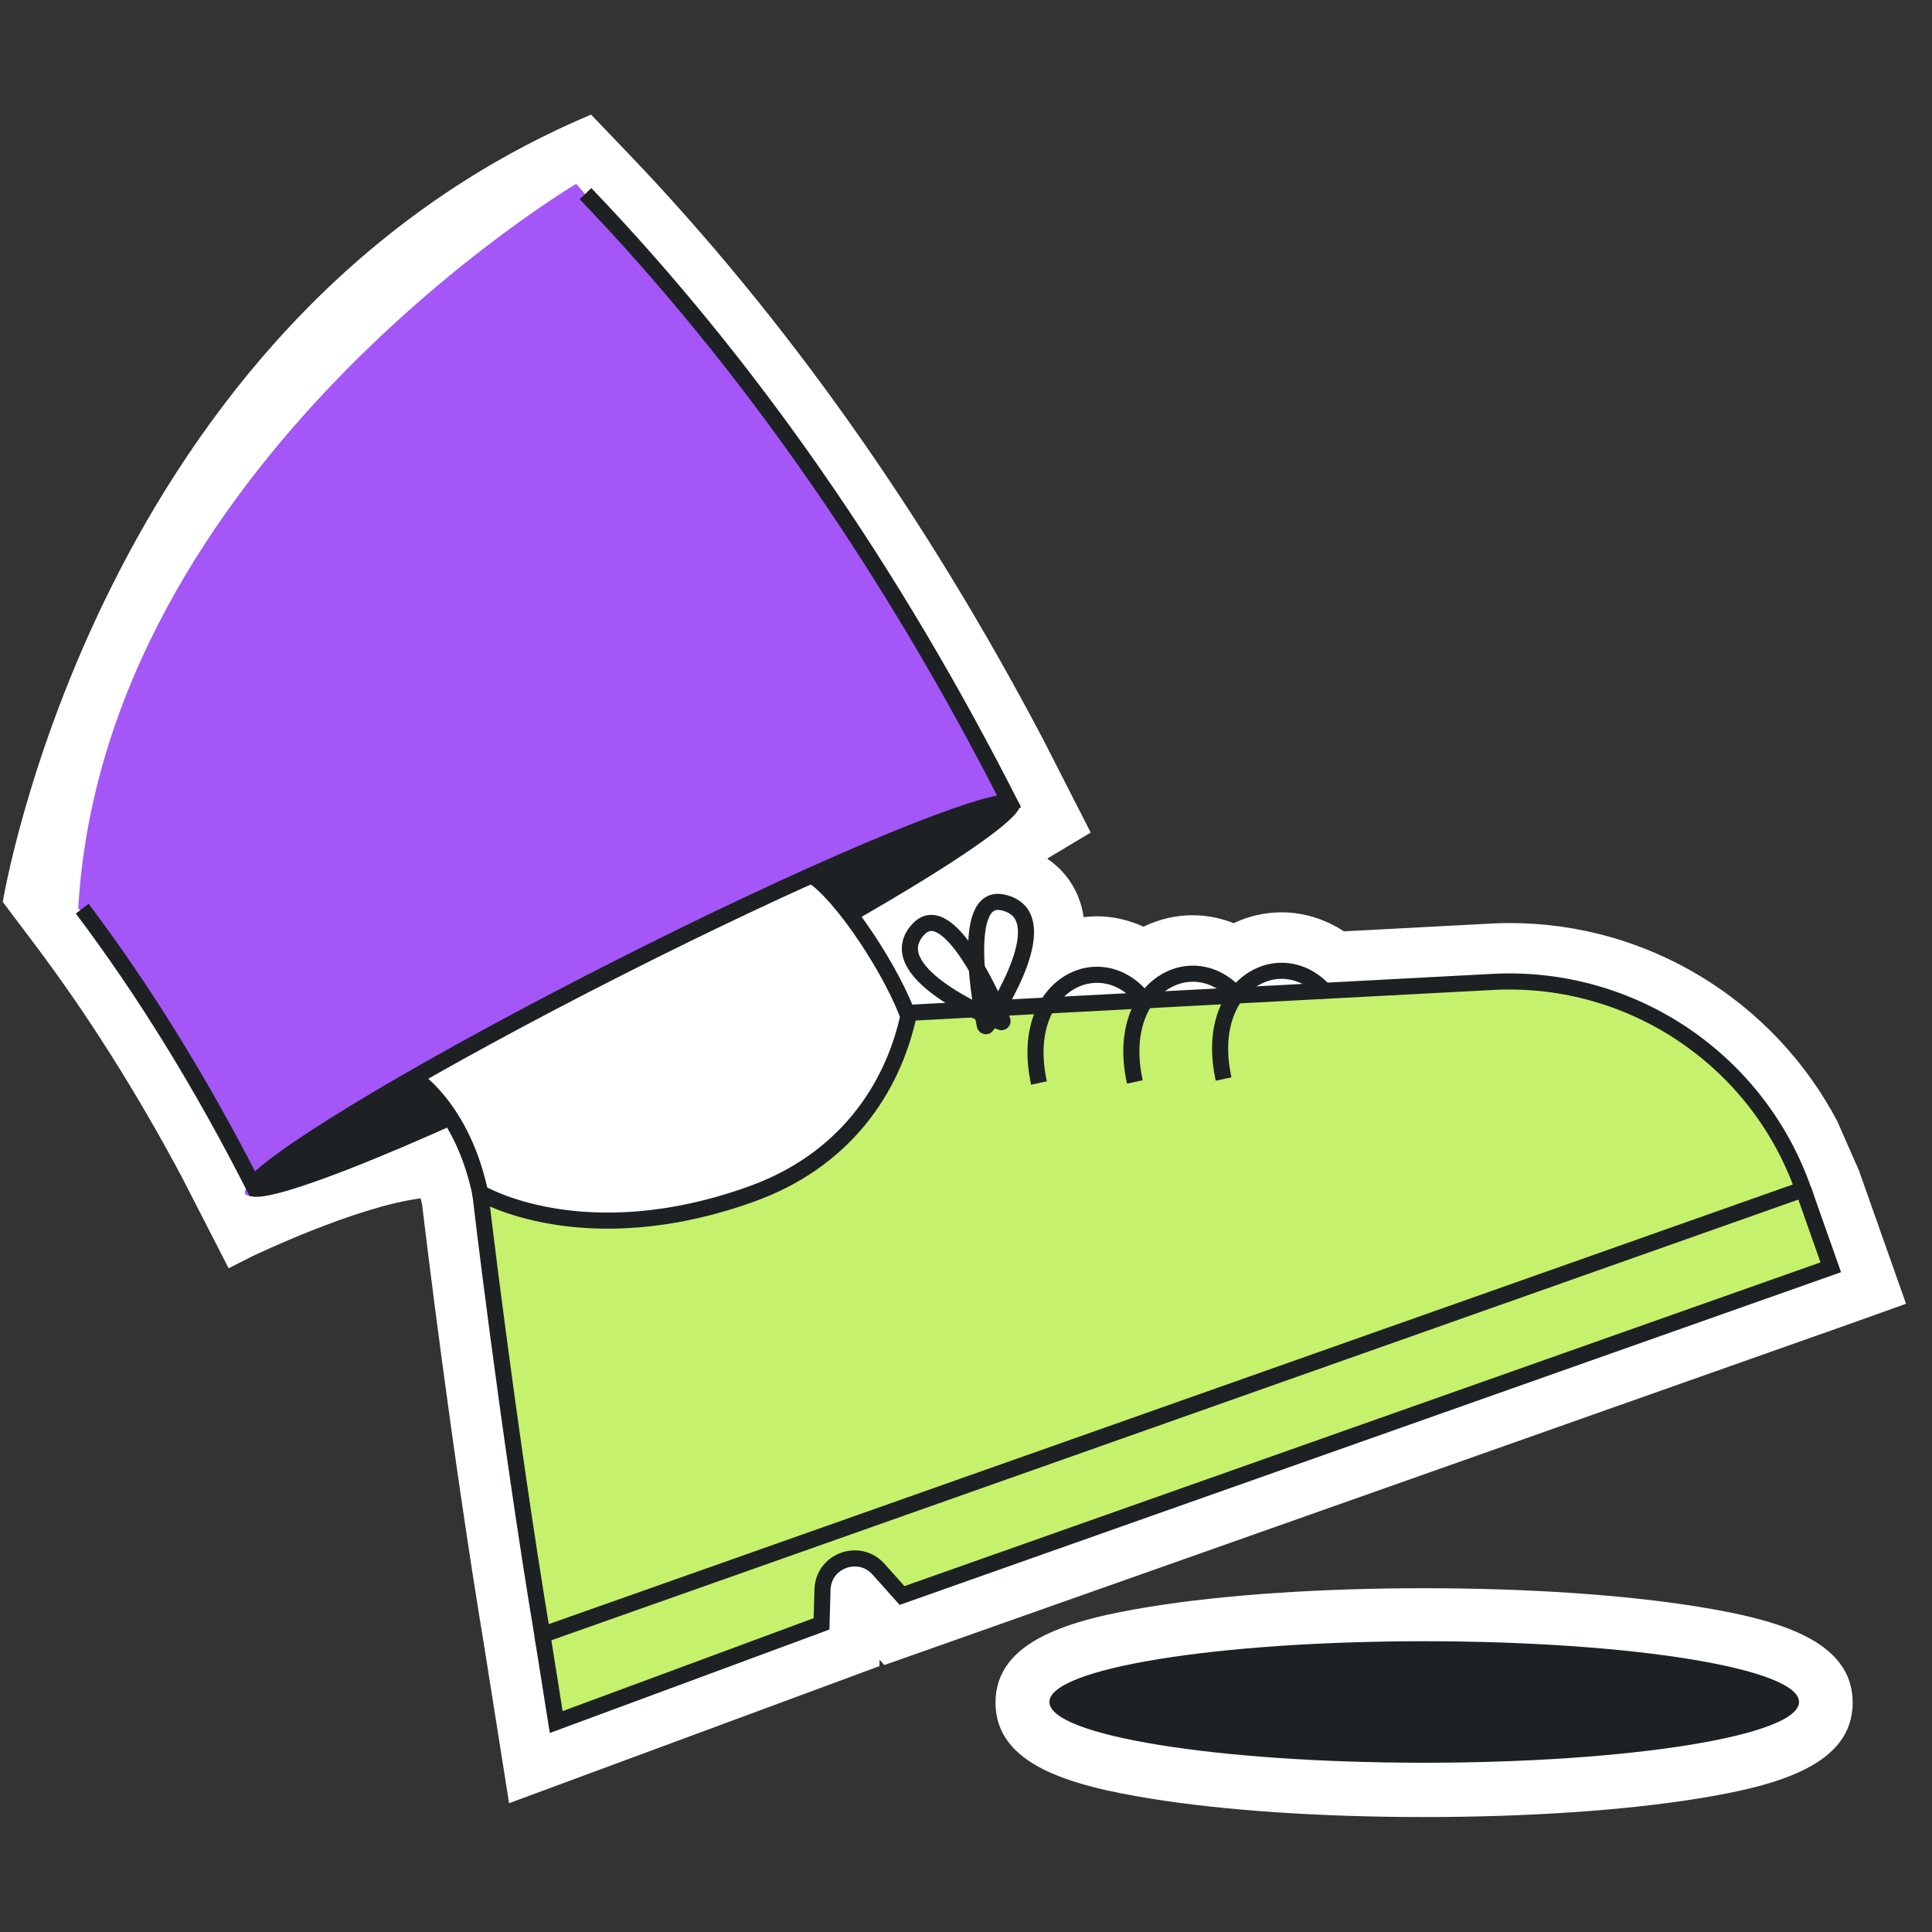 <?xml version="1.0" encoding="UTF-8"?> <svg xmlns="http://www.w3.org/2000/svg" width="120" height="120" viewBox="0 0 120 120" fill="none"><rect x="0" y="0" width="120" height="120" fill="#333333" stroke="none"/><path fill-rule="evenodd" clip-rule="evenodd" d="M115.6 73.093L118.387 80.98L114.94 82.213L54.927 103.42L54.633 103.093L54.62 103.487L31.62 112L30.06 102.153C28.047 90.007 26.433 76.64 26.213 74.787C26.198 74.718 26.181 74.649 26.163 74.582C26.151 74.531 26.138 74.482 26.127 74.433C22.133 74.933 15.733 78 15.733 78L14.2 78.773L11.273 73.067C8.453 67.787 5.4 62.96 2.18 58.687L0.173 56.02C0.173 56.02 6.02 20.047 36.713 7.12L39.02 9.527C48.787 19.727 57.453 31.973 64.807 45.953L67.747 51.713L65.1 53.293C65.091 53.307 65.079 53.318 65.068 53.327C65.062 53.332 65.058 53.336 65.053 53.34C65.913 53.92 66.58 54.727 66.98 55.727C67.14 56.127 67.247 56.54 67.307 56.967C67.58 56.933 67.853 56.913 68.127 56.913C69.133 56.913 70.113 57.14 71.027 57.56C71.033 57.557 71.038 57.553 71.043 57.55C71.048 57.547 71.053 57.543 71.06 57.54C72.02 57.08 73.04 56.847 74.087 56.847C74.96 56.847 75.82 57.02 76.627 57.34C77.573 56.893 78.573 56.667 79.6 56.667C80.973 56.667 82.313 57.087 83.473 57.847L92.687 57.36C93.073 57.34 93.433 57.333 93.793 57.333C102.38 57.333 110.173 62.167 114.113 69.633L115.453 72.68C115.453 72.683 115.455 72.685 115.457 72.687C115.458 72.688 115.46 72.69 115.46 72.693L115.6 73.093ZM88.453 98.647C94.847 98.647 100.887 99.053 105.453 99.793C110.453 100.6 115.073 101.887 115.073 105.753C115.073 109.62 110.447 110.907 105.453 111.713C100.88 112.453 94.847 112.86 88.453 112.86C82.06 112.86 76.02 112.453 71.453 111.713C66.453 110.9 61.833 109.62 61.833 105.753C61.833 101.887 66.46 100.6 71.453 99.793C76.027 99.053 82.06 98.647 88.453 98.647Z" fill="white"></path><path d="M29.98 74.287L34.407 107.227L50.687 100.733C50.687 100.733 50.687 96.213 52.66 96.687C54.633 97.16 55.953 99.04 55.953 99.04L113.587 78.68C113.587 78.68 112.647 67.447 101.1 62.367C92.44 58.553 72.173 63.247 56.113 62.74C55.74 65.247 55.487 69.64 47.327 73.973C41.293 77.173 31.767 75.667 29.98 74.287Z" fill="#C6F16D"></path><path d="M52.88 57.133C59.333 53.433 63.42 50.6 63.073 49.913L60.407 45.907C54.107 34.207 46.92 23.887 38.88 14.973L35.787 11.42C35.787 11.42 6.453 28.833 4.86 56.413C8.9 61.12 15.433 73.613 15.433 73.613C15.247 73.853 15.167 74.033 15.227 74.153C15.58 74.847 21.193 72.507 28.067 69.46M29.593 74.18C29.56 74.02 29.52 73.88 29.48 73.727L29.673 74.113C29.613 74.08 29.573 74.06 29.573 74.06C29.573 74.06 29.58 74.107 29.593 74.18ZM52.88 57.133C59.333 53.433 63.42 50.6 63.073 49.913L60.407 45.907C54.107 34.207 46.92 23.887 38.88 14.973L35.787 11.42C35.787 11.42 6.453 28.833 4.86 56.413C8.9 61.12 15.433 73.613 15.433 73.613C15.247 73.853 15.167 74.033 15.227 74.153C15.58 74.847 21.193 72.507 28.067 69.46" fill="#A456F6"></path><path d="M40.386 64.009C53.6 57.317 63.871 51.021 63.327 49.947C62.783 48.873 51.63 53.427 38.416 60.119C25.202 66.811 14.931 73.107 15.475 74.181C16.019 75.255 27.172 70.701 40.386 64.009Z" fill="#1D2124"></path><path d="M29.827 74.093C29.253 69.833 25.727 66.947 25.727 66.947C25.727 66.947 42.58 57.827 50.353 54.72C52.713 55.313 56.427 62.427 56.427 62.427C56.427 62.427 53.727 81 29.827 74.093Z" fill="white"></path><path d="M36.367 12.027C46.56 22.667 55.447 35.46 62.973 50.36" stroke="#1D2124" stroke-miterlimit="10"></path><path d="M15.967 74.1C12.547 67.333 8.913 61.487 5.107 56.44" stroke="#1D2124" stroke-miterlimit="10"></path><path d="M29.98 74.913C29.013 69.02 25.727 66.947 25.727 66.947" stroke="#1D2124" stroke-miterlimit="10"></path><path d="M112 73.873L33.687 101.547C31.5 88.367 29.827 74.087 29.827 74.087C29.827 74.087 36.207 77.933 46.7 74.153C52.313 72.133 55.447 67.793 56.467 62.907L92.88 60.98C101.393 60.6 109.16 65.833 112 73.873Z" stroke="#1D2124" stroke-miterlimit="10"></path><path d="M70.967 62C68.313 58.72 63.207 61.207 64.533 67.267" stroke="#1D2124" stroke-miterlimit="10"></path><path d="M76.92 61.933C74.267 58.653 69.16 61.14 70.487 67.2" stroke="#1D2124" stroke-miterlimit="10"></path><path d="M82.433 61.753C79.78 58.473 74.673 60.96 76 67.02" stroke="#1D2124" stroke-miterlimit="10"></path><path d="M62.267 63.4C62.287 63.453 62.233 63.507 62.18 63.487C61.127 63.06 54.613 60.28 57.06 57.7C58.967 55.693 61.827 62.34 62.267 63.4Z" stroke="#1D2124" stroke-miterlimit="10"></path><path d="M61.167 63.687C61.18 63.747 61.253 63.76 61.287 63.713C61.92 62.767 65.767 56.827 62.293 56.053C59.587 55.453 60.94 62.56 61.167 63.687Z" stroke="#1D2124" stroke-miterlimit="10"></path><path d="M33.687 101.547L34.547 106.96L51.027 100.86L51.087 98.74C51.133 96.933 53.367 96.12 54.567 97.467L56.027 99.1L113.713 78.713L112.007 73.88" stroke="#1D2124" stroke-miterlimit="10"></path><path d="M62.64 49.8C59.96 50.047 49.98 54.26 38.413 60.12C26.927 65.94 17.66 71.453 15.793 73.5" stroke="#1D2124" stroke-miterlimit="10"></path><path d="M56.493 63.34C55.513 60.46 52.287 55.507 50.36 54.327" stroke="#1D2124" stroke-miterlimit="10"></path><path d="M88.46 109.487C101.317 109.487 111.74 107.797 111.74 105.713C111.74 103.629 101.317 101.94 88.46 101.94C75.603 101.94 65.18 103.629 65.18 105.713C65.18 107.797 75.603 109.487 88.46 109.487Z" fill="#1D2124"></path></svg> 